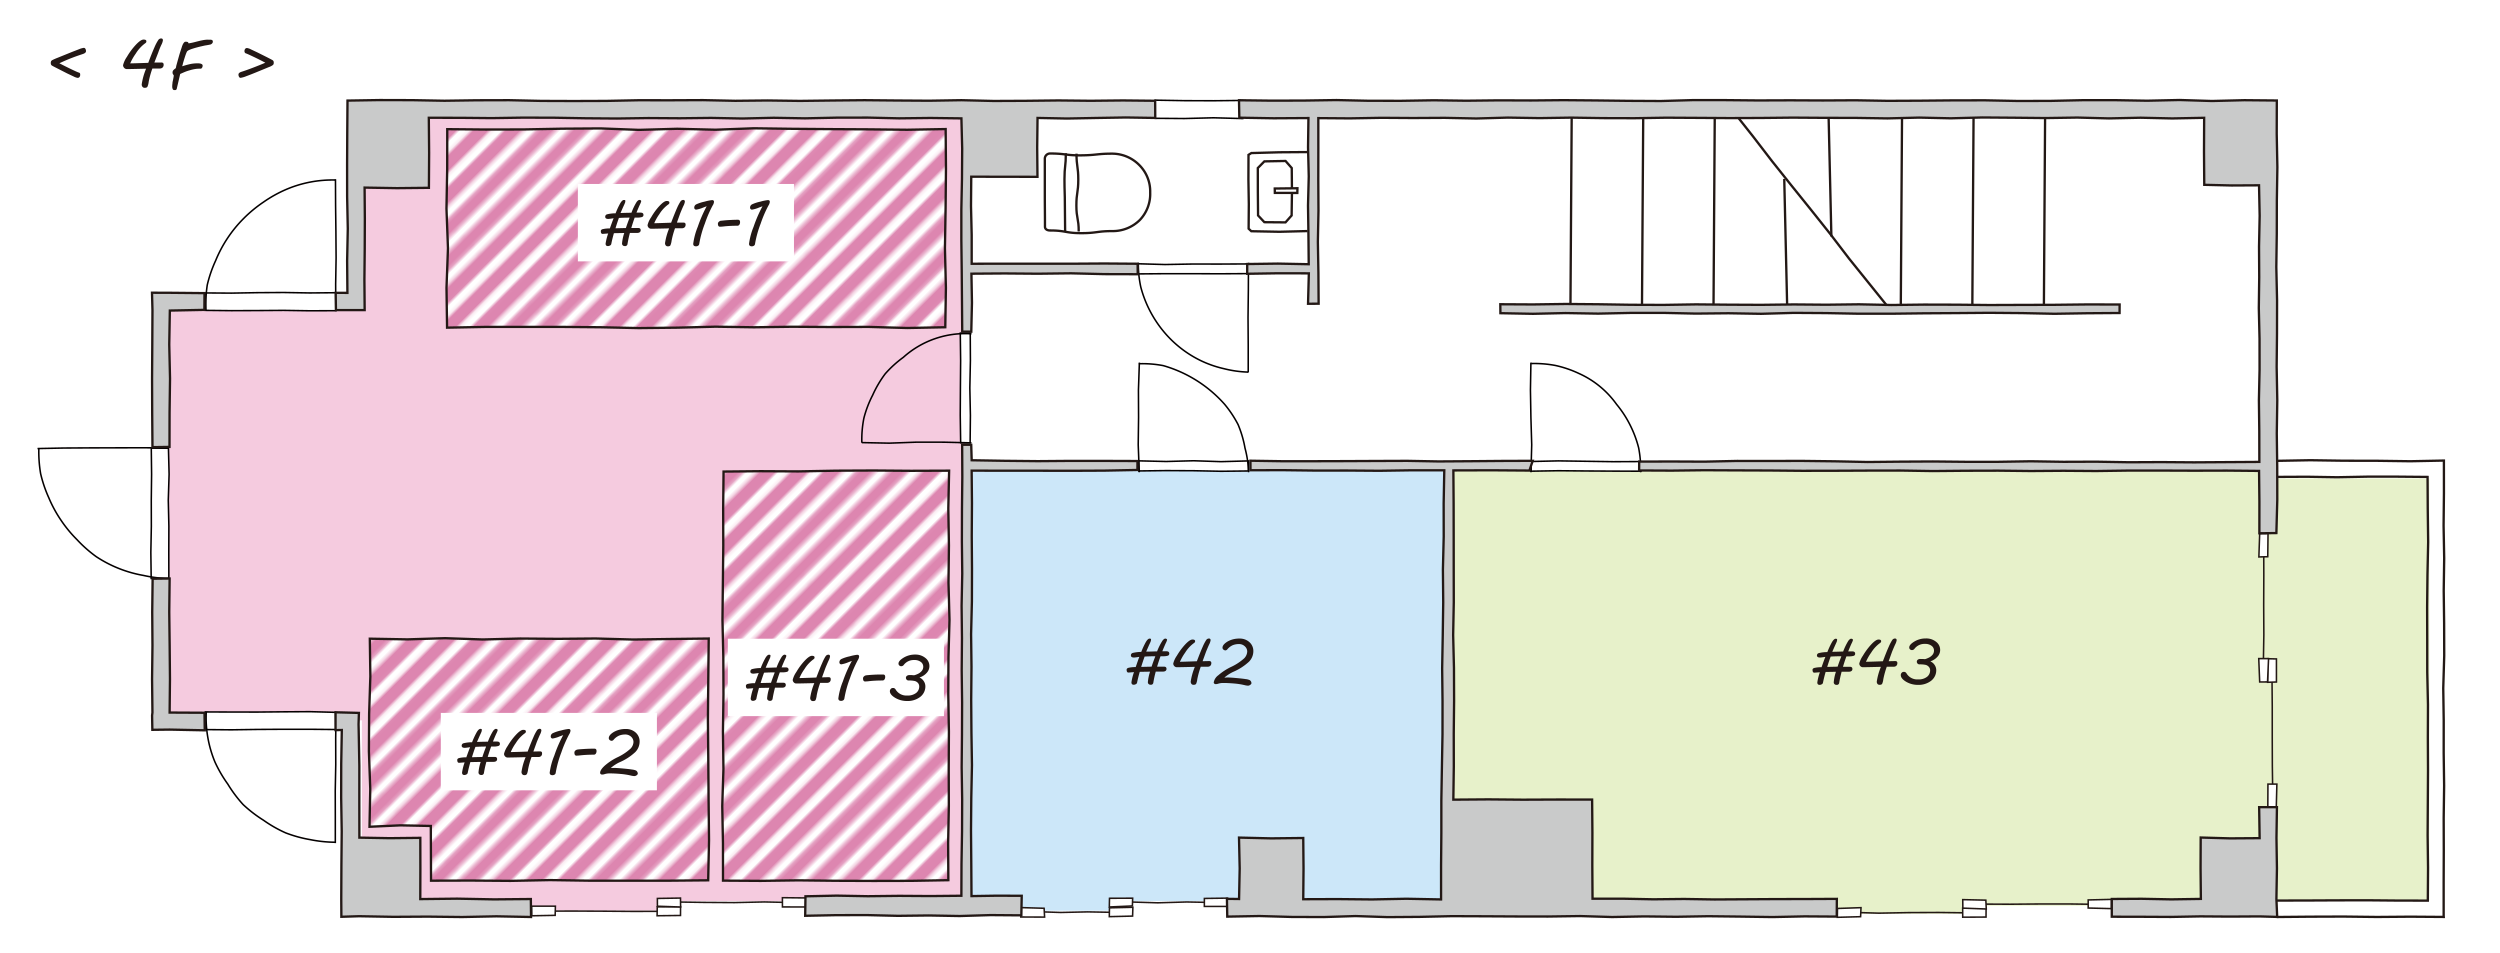 <svg xmlns="http://www.w3.org/2000/svg" xmlns:xlink="http://www.w3.org/1999/xlink" viewBox="0 0 800 305"><defs><title>京都駅に近いシェアハウス</title><style>.cls-1,.cls-10,.cls-11,.cls-2,.cls-5,.cls-9{fill:none;}.cls-2{stroke:#dd86b0;stroke-width:4.32px;}.cls-3{fill:#fff;}.cls-4{fill:#231815;}.cls-10,.cls-11,.cls-5{stroke:#231815;}.cls-11,.cls-5{stroke-width:0.75px;}.cls-6{fill:#e7f1ca;}.cls-7{fill:#cce7f9;}.cls-8{fill:#f5cbdf;}.cls-9{stroke:#040000;}.cls-11,.cls-9{stroke-miterlimit:10;}.cls-10,.cls-9{stroke-width:0.5px;}.cls-12{fill:#c9caca;}.cls-13{fill:url(#_10_lpi_60_3);}.cls-14{fill:url(#_10_lpi_60_3-3);}.cls-15{fill:url(#_10_lpi_60_3-5);}</style><pattern id="_10_lpi_60_3" data-name="10 lpi 60% 3" width="72" height="72" patternTransform="translate(15.88 -161.12) rotate(-45) scale(1.03)" patternUnits="userSpaceOnUse" viewBox="0 0 72 72"><rect class="cls-1" width="72" height="72"/><line class="cls-2" x1="71.75" y1="68.4" x2="144.25" y2="68.4"/><line class="cls-2" x1="71.75" y1="54" x2="144.25" y2="54"/><line class="cls-2" x1="71.75" y1="39.6" x2="144.25" y2="39.6"/><line class="cls-2" x1="71.75" y1="25.2" x2="144.25" y2="25.2"/><line class="cls-2" x1="71.75" y1="10.8" x2="144.25" y2="10.8"/><line class="cls-2" x1="71.75" y1="61.2" x2="144.25" y2="61.2"/><line class="cls-2" x1="71.75" y1="46.8" x2="144.25" y2="46.8"/><line class="cls-2" x1="71.75" y1="32.4" x2="144.25" y2="32.4"/><line class="cls-2" x1="71.75" y1="18" x2="144.25" y2="18"/><line class="cls-2" x1="71.75" y1="3.6" x2="144.25" y2="3.6"/><line class="cls-2" x1="-0.25" y1="68.4" x2="72.25" y2="68.4"/><line class="cls-2" x1="-0.25" y1="54" x2="72.25" y2="54"/><line class="cls-2" x1="-0.25" y1="39.6" x2="72.25" y2="39.6"/><line class="cls-2" x1="-0.25" y1="25.2" x2="72.25" y2="25.2"/><line class="cls-2" x1="-0.25" y1="10.8" x2="72.25" y2="10.8"/><line class="cls-2" x1="-0.25" y1="61.2" x2="72.25" y2="61.2"/><line class="cls-2" x1="-0.25" y1="46.8" x2="72.25" y2="46.8"/><line class="cls-2" x1="-0.25" y1="32.4" x2="72.25" y2="32.4"/><line class="cls-2" x1="-0.25" y1="18" x2="72.25" y2="18"/><line class="cls-2" x1="-0.25" y1="3.6" x2="72.25" y2="3.6"/><line class="cls-2" x1="-72.25" y1="68.4" x2="0.25" y2="68.4"/><line class="cls-2" x1="-72.25" y1="54" x2="0.25" y2="54"/><line class="cls-2" x1="-72.25" y1="39.6" x2="0.25" y2="39.6"/><line class="cls-2" x1="-72.25" y1="25.2" x2="0.25" y2="25.2"/><line class="cls-2" x1="-72.25" y1="10.8" x2="0.25" y2="10.8"/><line class="cls-2" x1="-72.25" y1="61.2" x2="0.25" y2="61.2"/><line class="cls-2" x1="-72.25" y1="46.8" x2="0.25" y2="46.8"/><line class="cls-2" x1="-72.25" y1="32.4" x2="0.25" y2="32.4"/><line class="cls-2" x1="-72.25" y1="18" x2="0.25" y2="18"/><line class="cls-2" x1="-72.25" y1="3.6" x2="0.25" y2="3.6"/></pattern><pattern id="_10_lpi_60_3-3" data-name="10 lpi 60% 3" width="72" height="72" patternTransform="translate(16.91 -160.6) rotate(-45) scale(1.03)" patternUnits="userSpaceOnUse" viewBox="0 0 72 72"><rect class="cls-1" width="72" height="72"/><line class="cls-2" x1="71.75" y1="68.4" x2="144.25" y2="68.4"/><line class="cls-2" x1="71.75" y1="54" x2="144.25" y2="54"/><line class="cls-2" x1="71.75" y1="39.6" x2="144.25" y2="39.6"/><line class="cls-2" x1="71.75" y1="25.2" x2="144.25" y2="25.2"/><line class="cls-2" x1="71.75" y1="10.8" x2="144.25" y2="10.8"/><line class="cls-2" x1="71.75" y1="61.2" x2="144.25" y2="61.2"/><line class="cls-2" x1="71.75" y1="46.8" x2="144.25" y2="46.8"/><line class="cls-2" x1="71.75" y1="32.4" x2="144.25" y2="32.4"/><line class="cls-2" x1="71.75" y1="18" x2="144.25" y2="18"/><line class="cls-2" x1="71.75" y1="3.6" x2="144.25" y2="3.6"/><line class="cls-2" x1="-0.25" y1="68.4" x2="72.25" y2="68.4"/><line class="cls-2" x1="-0.25" y1="54" x2="72.25" y2="54"/><line class="cls-2" x1="-0.25" y1="39.6" x2="72.25" y2="39.6"/><line class="cls-2" x1="-0.25" y1="25.2" x2="72.25" y2="25.2"/><line class="cls-2" x1="-0.25" y1="10.8" x2="72.25" y2="10.8"/><line class="cls-2" x1="-0.25" y1="61.2" x2="72.25" y2="61.2"/><line class="cls-2" x1="-0.25" y1="46.8" x2="72.25" y2="46.8"/><line class="cls-2" x1="-0.25" y1="32.4" x2="72.25" y2="32.4"/><line class="cls-2" x1="-0.25" y1="18" x2="72.25" y2="18"/><line class="cls-2" x1="-0.25" y1="3.6" x2="72.25" y2="3.6"/><line class="cls-2" x1="-72.25" y1="68.4" x2="0.25" y2="68.4"/><line class="cls-2" x1="-72.25" y1="54" x2="0.25" y2="54"/><line class="cls-2" x1="-72.25" y1="39.6" x2="0.25" y2="39.6"/><line class="cls-2" x1="-72.25" y1="25.2" x2="0.25" y2="25.2"/><line class="cls-2" x1="-72.25" y1="10.8" x2="0.25" y2="10.8"/><line class="cls-2" x1="-72.25" y1="61.2" x2="0.25" y2="61.2"/><line class="cls-2" x1="-72.25" y1="46.8" x2="0.25" y2="46.8"/><line class="cls-2" x1="-72.25" y1="32.4" x2="0.25" y2="32.4"/><line class="cls-2" x1="-72.25" y1="18" x2="0.25" y2="18"/><line class="cls-2" x1="-72.25" y1="3.6" x2="0.25" y2="3.6"/></pattern><pattern id="_10_lpi_60_3-5" data-name="10 lpi 60% 3" width="72" height="72" patternTransform="translate(15.88 -166.28) rotate(-45) scale(1.03)" patternUnits="userSpaceOnUse" viewBox="0 0 72 72"><rect class="cls-1" width="72" height="72"/><line class="cls-2" x1="71.75" y1="68.4" x2="144.25" y2="68.4"/><line class="cls-2" x1="71.75" y1="54" x2="144.25" y2="54"/><line class="cls-2" x1="71.75" y1="39.6" x2="144.25" y2="39.6"/><line class="cls-2" x1="71.75" y1="25.2" x2="144.25" y2="25.2"/><line class="cls-2" x1="71.75" y1="10.8" x2="144.25" y2="10.8"/><line class="cls-2" x1="71.75" y1="61.2" x2="144.25" y2="61.2"/><line class="cls-2" x1="71.75" y1="46.8" x2="144.25" y2="46.8"/><line class="cls-2" x1="71.75" y1="32.4" x2="144.25" y2="32.4"/><line class="cls-2" x1="71.75" y1="18" x2="144.25" y2="18"/><line class="cls-2" x1="71.75" y1="3.6" x2="144.25" y2="3.6"/><line class="cls-2" x1="-0.25" y1="68.4" x2="72.25" y2="68.4"/><line class="cls-2" x1="-0.25" y1="54" x2="72.25" y2="54"/><line class="cls-2" x1="-0.25" y1="39.6" x2="72.25" y2="39.6"/><line class="cls-2" x1="-0.25" y1="25.2" x2="72.25" y2="25.2"/><line class="cls-2" x1="-0.25" y1="10.8" x2="72.25" y2="10.8"/><line class="cls-2" x1="-0.25" y1="61.2" x2="72.25" y2="61.2"/><line class="cls-2" x1="-0.25" y1="46.8" x2="72.25" y2="46.8"/><line class="cls-2" x1="-0.25" y1="32.4" x2="72.25" y2="32.4"/><line class="cls-2" x1="-0.25" y1="18" x2="72.25" y2="18"/><line class="cls-2" x1="-0.25" y1="3.6" x2="72.25" y2="3.6"/><line class="cls-2" x1="-72.25" y1="68.4" x2="0.25" y2="68.4"/><line class="cls-2" x1="-72.25" y1="54" x2="0.25" y2="54"/><line class="cls-2" x1="-72.25" y1="39.6" x2="0.25" y2="39.6"/><line class="cls-2" x1="-72.25" y1="25.2" x2="0.25" y2="25.2"/><line class="cls-2" x1="-72.25" y1="10.8" x2="0.25" y2="10.8"/><line class="cls-2" x1="-72.25" y1="61.2" x2="0.25" y2="61.2"/><line class="cls-2" x1="-72.25" y1="46.8" x2="0.25" y2="46.8"/><line class="cls-2" x1="-72.25" y1="32.4" x2="0.25" y2="32.4"/><line class="cls-2" x1="-72.25" y1="18" x2="0.25" y2="18"/><line class="cls-2" x1="-72.25" y1="3.6" x2="0.25" y2="3.6"/></pattern></defs><g id="レイヤー_2" data-name="レイヤー 2"><g id="レイヤー_4" data-name="レイヤー 4"><rect class="cls-3" width="800" height="305"/><path class="cls-4" d="M19,20.24c1.2.64,2.45,1.26,3.76,1.89s2.13,1,2.48,1.1.42.3.42.68a1.17,1.17,0,0,1-.21.73.73.73,0,0,1-.61.28,4,4,0,0,1-1.27-.44l-2.11-1L18.56,22c-1.13-.57-1.77-.91-1.91-1a.87.87,0,0,1-.31-.33,1.51,1.51,0,0,1,0-1.05.94.94,0,0,1,.37-.37,17.86,17.86,0,0,1,1.67-.74l3.65-1.48c1.46-.6,2.57-1,3.33-1.31a6.2,6.2,0,0,1,1.47-.41.57.57,0,0,1,.5.32,1.48,1.48,0,0,1,.19.74c0,.38-.32.68-1,.91s-1.81.59-3.46,1.22S20.09,19.74,19,20.24Z"/><path class="cls-4" d="M49.4,20,51.6,20a1,1,0,0,1,.57.14.72.72,0,0,1,.19.59,1.15,1.15,0,0,1-.33.87,1.24,1.24,0,0,1-.92.32l-2.35,0a28.35,28.35,0,0,0-1.18,4.27,5.54,5.54,0,0,1-.39,1.54c-.13.25-.43.37-.88.37a.85.85,0,0,1-.71-.31,1.21,1.21,0,0,1-.25-.81,20.92,20.92,0,0,1,1.4-5c-3.44.08-5.49.13-6.13.13a1.15,1.15,0,0,1-.88-.39,1.25,1.25,0,0,1-.36-.87,8.08,8.08,0,0,1,1.23-2.66,21.8,21.8,0,0,1,2.81-3.81c1.06-1.14,1.9-1.72,2.52-1.72s.9.19.9.56-.18.5-.53.74a11.76,11.76,0,0,0-2.89,3.23,16.3,16.3,0,0,0-1.75,3.09c.62,0,2.54-.06,5.77-.17.8-2.16,1.47-3.81,2-5a14.63,14.63,0,0,1,1.19-2.27,1.14,1.14,0,0,1,.93-.54c.38,0,.57.21.57.61a4.46,4.46,0,0,1-.48,1.41c-.33.69-.68,1.52-1,2.47Z"/><path class="cls-4" d="M59.88,16.42a3.15,3.15,0,0,0-.22.45c-.09.21-.18.45-.28.73s-.19.57-.29.88-.19.59-.27.86l-.21.71c-.06.2-.09.34-.11.4s0,.2-.08.36-.07.29-.1.4c.8-.27,1.6-.49,2.38-.67a10.55,10.55,0,0,1,2.36-.27h.48a2.89,2.89,0,0,1,.59.08,1.43,1.43,0,0,1,.5.22.49.49,0,0,1,.21.43,1,1,0,0,1,0,.13,1.88,1.88,0,0,1-.06.29,1.24,1.24,0,0,1-.17.32.67.67,0,0,1-.31.24h-.46a8.78,8.78,0,0,0-1.53.13,12.3,12.3,0,0,0-1.54.37A13.83,13.83,0,0,0,59.2,23c-.51.21-1,.43-1.54.67l-1.09,4.69a.5.5,0,0,1-.18.33.46.46,0,0,1-.3.14h-.26a.56.56,0,0,1-.56-.33,1.94,1.94,0,0,1-.16-.86,6.89,6.89,0,0,1,.08-1c0-.35.1-.69.17-1l.17-.9a3.61,3.61,0,0,0,.07-.62c-.08-.12-.17-.25-.25-.39a.87.87,0,0,1-.13-.5,1.09,1.09,0,0,1,.24-.75,3.43,3.43,0,0,1,.66-.55.31.31,0,0,0,.09-.12l.09-.19.06-.22c0-.07,0-.13,0-.18l.44-1.59c.17-.62.33-1.17.46-1.64s.26-.89.38-1.26.22-.71.32-1,.19-.58.28-.86c0-.09.08-.23.15-.4a3.27,3.27,0,0,1,.24-.5,2.12,2.12,0,0,1,.33-.43.56.56,0,0,1,.4-.19,1.92,1.92,0,0,1,.66.08.48.48,0,0,1,.23.21l.1.24.48-.08.66-.13.63-.15.42-.11,1.32-.33c.4-.1.78-.17,1.14-.24s.7-.1,1-.13.66,0,1,0a3.17,3.17,0,0,1,.44,0,1.2,1.2,0,0,1,.35.08.66.66,0,0,1,.23.17.53.53,0,0,1,.08.3.85.85,0,0,1,0,.24,1.28,1.28,0,0,1-.14.29,1.1,1.1,0,0,1-.26.27,1.17,1.17,0,0,1-.42.2l-.26.05-.45.09-.54.09-.54.09-.92.21c-.34.07-.69.16-1.06.25l-1.11.3-1.06.33c-.33.12-.62.24-.88.36A2.66,2.66,0,0,0,59.88,16.42Z"/><path class="cls-4" d="M84.9,20.07c-1.21-.65-2.46-1.28-3.77-1.9s-2.13-1-2.48-1.1a.55.55,0,0,1-.3-.25.8.8,0,0,1-.12-.43,1.19,1.19,0,0,1,.21-.73.74.74,0,0,1,.62-.29,3.92,3.92,0,0,1,1.26.44l2.12,1,2.86,1.43c1.12.57,1.76.91,1.9,1a.79.79,0,0,1,.31.32,1.15,1.15,0,0,1,.09.5,1,1,0,0,1-.22.71,4.71,4.71,0,0,1-1.34.7l-3.45,1.42c-1.55.64-2.81,1.14-3.78,1.49a7.78,7.78,0,0,1-1.82.53.56.56,0,0,1-.49-.31,1.45,1.45,0,0,1-.19-.74c0-.39.32-.69,1-.9s1.82-.6,3.47-1.23S83.77,20.56,84.9,20.07Z"/></g><g id="_4F" data-name="4F"><g id="階段"><polyline class="cls-5" points="554.8 35.86 560.98 43.67 567.04 51.56 573.25 59.35 579.5 67.11 585.7 74.9 591.75 82.81 598 90.57 604.25 98.34"/><line class="cls-5" x1="585.1" y1="34.96" x2="586.04" y2="75.66"/><line class="cls-5" x1="654.45" y1="34.04" x2="654.04" y2="98.87"/><line class="cls-5" x1="631.56" y1="34.04" x2="631.14" y2="98.87"/><line class="cls-5" x1="608.67" y1="34.04" x2="608.25" y2="98.87"/><line class="cls-5" x1="571.89" y1="97.95" x2="570.96" y2="57.25"/><line class="cls-5" x1="502.54" y1="98.87" x2="502.96" y2="34.04"/><line class="cls-5" x1="525.43" y1="98.87" x2="525.85" y2="34.04"/><line class="cls-5" x1="548.32" y1="98.87" x2="548.74" y2="34.04"/></g><polygon class="cls-6" points="777.36 153.11 728.85 153.11 728.85 149.5 463.1 149.5 463.1 289.86 584.36 289.86 584.36 292.44 631.84 292.44 631.84 289.86 728.85 289.86 728.85 288.31 777.36 288.31 777.36 153.11"/><polygon class="cls-7" points="462.58 147.95 310.87 147.95 310.87 288.31 317.06 288.31 317.06 291.41 358.34 291.41 358.34 288.31 462.58 288.31 462.58 147.95"/><polygon class="cls-8" points="308.8 35.46 115.81 35.46 115.81 96.35 50.79 96.35 50.79 230.52 115.81 230.52 115.81 288.31 162.25 288.31 162.25 291.41 213.85 291.41 213.85 288.31 308.8 288.31 308.8 35.46"/><g id="ドア"><polygon class="cls-3" points="107.46 233.45 107.37 227.95 99.11 227.73 90.76 227.78 82.42 227.86 74.07 227.85 65.72 227.82 65.7 233.47 74.07 233.54 82.41 233.42 90.75 233.37 99.1 233.37 107.46 233.45"/><polygon class="cls-9" points="107.46 233.45 107.37 227.95 99.11 227.73 90.76 227.78 82.42 227.86 74.07 227.85 65.72 227.82 65.7 233.47 74.07 233.54 82.41 233.42 90.75 233.37 99.1 233.37 107.46 233.45"/><polyline class="cls-9" points="107.3 269.81 107.3 261.41 107.28 253.02 107.44 244.63 107.42 236.23 107.55 227.84"/><path class="cls-9" d="M66,227.83a37.13,37.13,0,0,0,2.78,16,42.18,42.18,0,0,0,4.11,7.07,42.17,42.17,0,0,0,4.91,6.56,42.3,42.3,0,0,0,6.5,5,41.23,41.23,0,0,0,7.11,4.06,41.7,41.7,0,0,0,7.9,2.17,41.9,41.9,0,0,0,8.13.83"/><polygon class="cls-3" points="307.41 141.68 310.44 141.71 310.53 132.93 310.35 124.16 310.53 115.39 310.48 106.6 307.29 106.6 307.4 115.39 307.33 124.16 307.28 132.93 307.41 141.68"/><polygon class="cls-9" points="307.41 141.68 310.44 141.71 310.53 132.93 310.35 124.16 310.53 115.39 310.48 106.6 307.29 106.6 307.4 115.39 307.33 124.16 307.28 132.93 307.41 141.68"/><polyline class="cls-9" points="275.78 141.63 284.55 141.81 293.32 141.49 302.09 141.5 310.87 141.71"/><path class="cls-9" d="M310.87,106.82a29.68,29.68,0,0,0-21.8,7.52,35.77,35.77,0,0,0-5.82,5.3,35.81,35.81,0,0,0-4,6.81,34.84,34.84,0,0,0-2.81,7.37,35.58,35.58,0,0,0-.65,7.85"/><polygon class="cls-3" points="364.37 147.47 364.4 150.7 373.18 150.59 381.95 150.63 390.73 150.81 399.51 150.71 399.53 147.49 390.73 147.73 381.96 147.44 373.18 147.68 364.37 147.47"/><polygon class="cls-9" points="364.37 147.47 364.4 150.7 373.18 150.59 381.95 150.63 390.73 150.81 399.51 150.71 399.53 147.49 390.73 147.73 381.96 147.44 373.18 147.68 364.37 147.47"/><polyline class="cls-9" points="364.6 116.03 364.3 124.8 364.34 133.57 364.23 142.34 364.56 151.12"/><path class="cls-9" d="M399.55,151.12a34,34,0,0,0-1.15-7.73,34.9,34.9,0,0,0-2.21-7.52,35.93,35.93,0,0,0-4.35-6.54A41.44,41.44,0,0,0,372.24,117a35.33,35.33,0,0,0-7.81-.6"/><polygon class="cls-3" points="399.09 87.56 399.13 84.46 390.34 84.5 381.57 84.49 372.79 84.65 363.98 84.4 364 87.65 372.79 87.58 381.56 87.58 390.33 87.61 399.09 87.56"/><polygon class="cls-9" points="399.09 87.56 399.13 84.46 390.34 84.5 381.57 84.49 372.79 84.65 363.98 84.4 364 87.65 372.79 87.58 381.56 87.58 390.33 87.61 399.09 87.56"/><polygon class="cls-3" points="397.67 37.94 397.62 32.14 388.31 32.24 379 32.21 369.63 32.05 369.68 37.86 378.99 37.93 388.3 37.69 397.67 37.94"/><polygon class="cls-9" points="397.67 37.94 397.62 32.14 388.31 32.24 379 32.21 369.63 32.05 369.68 37.86 378.99 37.93 388.3 37.69 397.67 37.94"/><polyline class="cls-9" points="399.43 119.16 399.43 110.39 399.37 101.62 399.47 92.84 399.51 84.07"/><path class="cls-9" d="M364.27,84.07a34.77,34.77,0,0,0,.79,7.82,37,37,0,0,0,7.06,13.89,35.57,35.57,0,0,0,12.17,9.64,34.82,34.82,0,0,0,7.38,2.56,35.51,35.51,0,0,0,7.76,1.09"/><polygon class="cls-3" points="107.49 93.67 107.51 99.42 99.11 99.45 90.76 99.32 82.42 99.38 74.07 99.41 65.73 99.32 65.73 93.74 74.07 93.8 82.41 93.65 90.75 93.6 99.1 93.74 107.49 93.67"/><polygon class="cls-9" points="107.49 93.67 107.51 99.42 99.11 99.45 90.76 99.32 82.42 99.38 74.07 99.41 65.73 99.32 65.73 93.74 74.07 93.8 82.41 93.65 90.75 93.6 99.1 93.74 107.49 93.67"/><polyline class="cls-9" points="107.35 57.36 107.39 65.75 107.49 74.15 107.55 82.54 107.41 90.93 107.45 99.33"/><path class="cls-9" d="M65.9,99.33a41.63,41.63,0,0,1,.43-8.17A41.16,41.16,0,0,1,69,83.41a41.2,41.2,0,0,1,9-13.53,42.47,42.47,0,0,1,6.3-5.2,41.21,41.21,0,0,1,7.14-4,37.75,37.75,0,0,1,16-3.07"/><polygon class="cls-3" points="48.41 143.41 53.9 143.43 54.11 151.73 53.85 160.07 54.04 168.41 54.01 176.76 54.03 185.15 48.38 185.11 48.27 176.77 48.43 168.42 48.41 160.08 48.51 151.73 48.41 143.41"/><polygon class="cls-9" points="48.41 143.41 53.9 143.43 54.11 151.73 53.85 160.07 54.04 168.41 54.01 176.76 54.03 185.15 48.38 185.11 48.27 176.77 48.43 168.42 48.41 160.08 48.51 151.73 48.41 143.41"/><polyline class="cls-9" points="12 143.54 20.39 143.37 28.78 143.32 37.17 143.3 45.57 143.28 53.97 143.34"/><path class="cls-9" d="M54,185.14a41.55,41.55,0,0,1-8.09-1,39.87,39.87,0,0,1-15.1-6,41.88,41.88,0,0,1-6.12-5.4,41.54,41.54,0,0,1-5.17-6.27,40.8,40.8,0,0,1-3.89-7.15A41.64,41.64,0,0,1,13,151.57a42.08,42.08,0,0,1-.57-8.15"/><polygon class="cls-3" points="489.96 147.68 489.89 150.78 498.7 150.63 507.47 150.71 516.24 150.76 525.06 150.79 524.98 147.7 516.25 147.74 507.48 147.61 498.7 147.48 489.96 147.68"/><polygon class="cls-9" points="489.96 147.68 489.89 150.78 498.7 150.63 507.47 150.71 516.24 150.76 525.06 150.79 524.98 147.7 516.25 147.74 507.48 147.61 498.7 147.48 489.96 147.68"/><polyline class="cls-9" points="489.89 116.03 489.74 124.8 489.89 133.57 490.15 142.34 489.91 151.12"/><path class="cls-9" d="M525,151.12a35.41,35.41,0,0,0-.64-7.83,35.4,35.4,0,0,0-2.77-7.36,34.71,34.71,0,0,0-4.29-6.55,29.76,29.76,0,0,0-12.07-9.88,35.57,35.57,0,0,0-7.45-2.54,36.07,36.07,0,0,0-7.83-.62"/></g><g id="窓"><polyline class="cls-10" points="173.93 291.56 183.49 291.54 193.04 291.58 202.61 291.65 212.17 291.63"/><polygon class="cls-3" points="177.65 292.91 170.16 293.05 170.13 289.97 177.73 289.98 177.65 292.91"/><polygon class="cls-10" points="177.65 292.91 170.16 293.05 170.13 289.97 177.73 289.98 177.65 292.91"/><polygon class="cls-3" points="217.76 292.95 210.27 293.04 210.32 290.2 217.78 290.11 217.76 292.95"/><polygon class="cls-10" points="217.76 292.95 210.27 293.04 210.32 290.2 217.78 290.11 217.76 292.95"/><polyline class="cls-10" points="215.9 288.63 225.46 288.77 235.01 288.83 244.57 288.62 254.14 288.82"/><polygon class="cls-3" points="217.79 290.24 210.37 289.99 210.36 287.5 217.76 287.38 217.79 290.24"/><polygon class="cls-10" points="217.79 290.24 210.37 289.99 210.36 287.5 217.76 287.38 217.79 290.24"/><polygon class="cls-3" points="257.89 290.23 250.38 290.22 250.37 287.26 257.88 287.34 257.89 290.23"/><polygon class="cls-10" points="257.89 290.23 250.38 290.22 250.37 287.26 257.88 287.34 257.89 290.23"/><polyline class="cls-10" points="591.7 291.93 601.26 292.21 610.82 292.03 620.38 291.99 629.94 292.11"/><polygon class="cls-3" points="595.39 293.34 587.95 293.54 587.99 290.71 595.52 290.45 595.39 293.34"/><polygon class="cls-10" points="595.39 293.34 587.95 293.54 587.99 290.71 595.52 290.45 595.39 293.34"/><polygon class="cls-3" points="635.53 293.46 628.07 293.5 628.05 290.6 635.55 290.64 635.53 293.46"/><polygon class="cls-10" points="635.53 293.46 628.07 293.5 628.05 290.6 635.55 290.64 635.53 293.46"/><polyline class="cls-10" points="633.67 289.31 643.23 289.35 652.79 289.27 662.35 289.27 671.91 289.4"/><polygon class="cls-3" points="635.61 290.88 628.11 290.6 628.08 287.88 635.47 288.05 635.61 290.88"/><polygon class="cls-10" points="635.61 290.88 628.11 290.6 628.08 287.88 635.47 288.05 635.61 290.88"/><polygon class="cls-3" points="675.67 290.76 668.22 290.57 668.22 287.98 675.67 287.8 675.67 290.76"/><polygon class="cls-10" points="675.67 290.76 668.22 290.57 668.22 287.98 675.67 287.8 675.67 290.76"/><polyline class="cls-10" points="361.16 288.62 370.47 288.9 379.77 288.63 389.08 288.81"/><polygon class="cls-3" points="362.37 289.9 354.98 290.23 355.04 287.45 362.45 287.42 362.37 289.9"/><polygon class="cls-10" points="362.37 289.9 354.98 290.23 355.04 287.45 362.45 287.42 362.37 289.9"/><polygon class="cls-3" points="392.78 290.06 385.39 290.06 385.4 287.5 392.8 287.4 392.78 290.06"/><polygon class="cls-10" points="392.78 290.06 385.39 290.06 385.4 287.5 392.8 287.4 392.78 290.06"/><polyline class="cls-10" points="330.82 291.71 339.44 291.99 348.06 291.8 356.68 291.96"/><polygon class="cls-3" points="334.27 293.47 326.66 293.44 326.72 290.43 334.12 290.65 334.27 293.47"/><polygon class="cls-10" points="334.27 293.47 326.66 293.44 326.72 290.43 334.12 290.65 334.27 293.47"/><polygon class="cls-3" points="362.43 293.15 354.98 293.33 355.03 290.51 362.52 290.33 362.43 293.15"/><polygon class="cls-10" points="362.43 293.15 354.98 293.33 355.03 290.51 362.52 290.33 362.43 293.15"/><polyline class="cls-10" points="727.28 254.65 727.15 245.09 727.12 235.54 727.12 225.98 727.04 216.41"/><polygon class="cls-3" points="728.6 250.91 728.41 258.33 725.7 258.41 725.74 250.91 728.6 250.91"/><polygon class="cls-10" points="728.6 250.91 728.41 258.33 725.7 258.41 725.74 250.91 728.6 250.91"/><polygon class="cls-3" points="728.46 210.86 728.46 218.24 725.63 218.33 725.68 210.79 728.46 210.86"/><polygon class="cls-10" points="728.46 210.86 728.46 218.24 725.63 218.33 725.68 210.79 728.46 210.86"/><polyline class="cls-10" points="724.27 212.69 724.43 203.13 724.38 193.57 724.42 184.01 724.39 174.45"/><polygon class="cls-3" points="725.94 210.75 725.61 218.22 723.1 218.23 722.8 210.75 725.94 210.75"/><polygon class="cls-10" points="725.94 210.75 725.61 218.22 723.1 218.23 722.8 210.75 725.94 210.75"/><polygon class="cls-3" points="725.77 170.72 725.68 178.15 722.84 178.22 723.1 170.76 725.77 170.72"/><polygon class="cls-10" points="725.77 170.72 725.68 178.15 722.84 178.22 723.1 170.76 725.77 170.72"/></g><polyline class="cls-11" points="728.58 293.44 739.26 293.34 749.95 293.3 760.63 293.43 771.31 293.34 782 293.42 781.97 292.96 781.97 282.56 782.01 272.17 781.98 261.78 782.12 251.39 781.98 240.99 781.99 230.6 781.84 220.21 782.15 209.82 782.12 199.43 781.99 189.03 782.14 178.63 781.95 168.24 782.06 157.84 782.05 147.38 771.32 147.6 760.64 147.45 749.96 147.43 739.27 147.27 728.58 147.47"/><polyline class="cls-11" points="728.58 152.61 738.23 152.56 747.88 152.72 757.53 152.53 767.18 152.53 776.82 152.62 776.88 163.02 777.01 173.44 776.79 183.87 776.68 194.3 776.71 204.72 776.72 215.15 776.95 225.57 776.91 235.99 776.96 246.42 776.9 256.85 776.84 267.27 776.97 277.71 776.9 288.2 767.19 288.18 757.54 288.09 747.89 288.11 738.24 288.16 728.58 288.18"/><path class="cls-3" d="M336,49.12a1.7,1.7,0,0,0-1.66,1.58V61.62c0,5.46.05,5.46.05,10.92,0,.84.77,1.21,1.61,1.21,5,0,5,.86,10,.86s5-.66,10-.66a12.3,12.3,0,0,0,8.76-3.57,12.08,12.08,0,0,0,3.3-8.76,11.93,11.93,0,0,0-3.37-8.68,12.27,12.27,0,0,0-8.69-3.77c-5,0-5,.49-10,.54S341,49.12,336,49.12Z"/><path class="cls-11" d="M336,49.12a1.7,1.7,0,0,0-1.66,1.58V61.62c0,5.46.05,5.46.05,10.92,0,.84.77,1.21,1.61,1.21,5,0,5,.86,10,.86s5-.66,10-.66a12.3,12.3,0,0,0,8.76-3.57,12.08,12.08,0,0,0,3.3-8.76,11.93,11.93,0,0,0-3.37-8.68,12.27,12.27,0,0,0-8.69-3.77c-5,0-5,.49-10,.54S341,49.12,336,49.12Z"/><path class="cls-11" d="M345.19,74.06c0-4.14-.75-4.14-.75-8.29s.61-4.15.61-8.29-.57-4.15-.57-8.3"/><path class="cls-11" d="M340.84,73.93c0-4.14-.08-4.14-.08-8.29s-.13-4.14-.13-8.29.44-4.15.44-8.3"/><polygon class="cls-11" points="411.36 71.16 404.6 71.1 402.58 68.95 402.51 61.37 402.5 53.77 404.6 51.64 411.37 51.51 413.36 53.78 413.43 61.37 413.32 68.95 411.36 71.16"/><polygon class="cls-3" points="407.95 61.73 407.92 60.33 415.18 60.24 415.14 61.74 407.95 61.73"/><polygon class="cls-11" points="407.95 61.73 407.92 60.33 415.18 60.24 415.14 61.74 407.95 61.73"/><polyline class="cls-11" points="418.42 73.94 409.42 74.17 400.42 73.99 399.56 73.18 399.62 65.31 399.49 57.43 399.52 49.55 400.44 48.98 409.42 48.73 418.42 48.66"/><polygon class="cls-12" points="678.28 97.44 667.85 97.42 657.43 97.54 647 97.57 636.58 97.61 626.15 97.5 615.72 97.47 605.29 97.6 594.87 97.38 584.44 97.51 574.01 97.42 563.58 97.55 553.15 97.5 542.72 97.4 532.29 97.57 521.86 97.53 511.43 97.36 501 97.27 490.56 97.42 480.1 97.36 480.13 100.22 490.55 100.42 500.97 100.18 511.4 100.36 521.83 100.13 532.25 100.12 542.68 100.35 553.11 100.24 563.54 100.42 573.97 100.12 584.4 100.19 594.83 100.39 605.25 100.39 615.68 100.26 626.11 100.19 636.54 100.1 646.97 100.19 657.4 100.41 667.84 100.24 678.26 100.16 678.28 97.44"/><polygon class="cls-11" points="678.28 97.44 667.85 97.42 657.43 97.54 647 97.57 636.58 97.61 626.15 97.5 615.72 97.47 605.29 97.6 594.87 97.38 584.44 97.51 574.01 97.42 563.58 97.55 553.15 97.5 542.72 97.4 532.29 97.57 521.86 97.53 511.43 97.36 501 97.27 490.56 97.42 480.1 97.36 480.13 100.22 490.55 100.42 500.97 100.18 511.4 100.36 521.83 100.13 532.25 100.12 542.68 100.35 553.11 100.24 563.54 100.42 573.97 100.12 584.4 100.19 594.83 100.39 605.25 100.39 615.68 100.26 626.11 100.19 636.54 100.1 646.97 100.19 657.4 100.41 667.84 100.24 678.26 100.16 678.28 97.44"/><polygon class="cls-12" points="509.48 255.86 498.44 255.85 487.35 255.9 476.25 255.8 465.07 255.89 465.22 245.28 465.2 234.77 465.31 224.25 465.27 213.73 465.01 203.22 465.21 192.7 465.19 182.18 465.18 171.66 465.16 161.13 465.08 150.53 477.28 150.49 489.41 150.58 490.47 147.46 480.41 147.5 470.38 147.59 460.35 147.66 450.32 147.47 440.29 147.51 430.25 147.56 420.22 147.59 410.18 147.59 400.14 147.43 400.16 150.48 410.45 150.45 420.77 150.58 431.09 150.57 441.41 150.65 451.73 150.49 462.17 150.5 461.97 161.15 461.99 171.69 461.73 182.24 461.83 192.78 461.68 203.33 461.49 213.87 461.61 224.42 461.6 234.96 461.41 245.5 461.23 256.05 461.23 266.6 461.14 277.15 461.14 287.82 450.05 287.6 439.06 287.82 428.07 287.71 417.04 287.75 417.13 277.91 417.04 268.16 406.82 268.28 396.48 268.03 396.7 277.91 396.5 287.68 392.62 287.63 392.72 293.32 402.99 293.13 413.25 293.42 423.51 293.46 433.77 293.14 444.04 293.48 454.3 293.4 464.56 293.17 474.82 293.21 485.09 293.27 495.36 293.29 505.62 293.14 515.88 293.45 526.15 293.25 536.41 293.37 546.67 293.19 556.94 293.31 567.21 293.46 577.48 293.24 587.76 293.31 587.79 287.64 577.98 287.69 568.21 287.71 558.43 287.77 548.66 287.83 538.88 287.67 529.1 287.78 519.32 287.58 509.61 287.59 509.54 277.04 509.57 266.42 509.48 255.86"/><polygon class="cls-11" points="509.48 255.86 498.44 255.85 487.35 255.9 476.25 255.8 465.07 255.89 465.22 245.28 465.2 234.77 465.31 224.25 465.27 213.73 465.01 203.22 465.21 192.7 465.19 182.18 465.18 171.66 465.16 161.13 465.08 150.53 477.28 150.49 489.41 150.58 490.47 147.46 480.41 147.5 470.38 147.59 460.35 147.66 450.32 147.47 440.29 147.51 430.25 147.56 420.22 147.59 410.18 147.59 400.14 147.43 400.16 150.48 410.45 150.45 420.77 150.58 431.09 150.57 441.41 150.65 451.73 150.49 462.17 150.5 461.97 161.15 461.99 171.69 461.73 182.24 461.83 192.78 461.68 203.33 461.49 213.87 461.61 224.42 461.6 234.96 461.41 245.5 461.23 256.05 461.23 266.6 461.14 277.15 461.14 287.82 450.05 287.6 439.06 287.82 428.07 287.71 417.04 287.75 417.13 277.91 417.04 268.16 406.82 268.28 396.48 268.03 396.7 277.91 396.5 287.68 392.62 287.63 392.72 293.32 402.99 293.13 413.25 293.42 423.51 293.46 433.77 293.14 444.04 293.48 454.3 293.4 464.56 293.17 474.82 293.21 485.09 293.27 495.36 293.29 505.62 293.14 515.88 293.45 526.15 293.25 536.41 293.37 546.67 293.19 556.94 293.31 567.21 293.46 577.48 293.24 587.76 293.31 587.79 287.64 577.98 287.69 568.21 287.71 558.43 287.77 548.66 287.83 538.88 287.67 529.1 287.78 519.32 287.58 509.61 287.59 509.54 277.04 509.57 266.42 509.48 255.86"/><polygon class="cls-12" points="396.48 32.08 396.58 37.66 407.62 37.85 418.7 37.78 418.57 47.1 418.8 56.44 418.56 65.79 418.7 75.13 418.79 84.55 408.91 84.35 399.11 84.49 399.1 87.61 408.91 87.45 418.83 87.47 418.57 97.2 421.96 97.19 421.89 87.25 421.72 77.36 421.91 67.46 421.85 57.56 421.87 47.66 421.86 37.8 431.94 37.88 442.06 37.7 452.18 37.77 462.3 37.71 472.42 37.92 482.55 37.63 492.67 37.8 502.79 37.64 512.91 37.8 523.03 37.83 533.15 37.66 543.27 37.72 553.39 37.79 563.51 37.75 573.64 37.64 583.76 37.71 593.88 37.73 604 37.89 614.13 37.63 624.25 37.86 634.38 37.59 644.5 37.67 654.62 37.78 664.75 37.62 674.88 37.89 685 37.67 695.13 37.9 705.33 37.7 705.28 48.48 705.36 59.14 714.13 59.35 722.89 59.3 723.09 69.05 722.89 78.89 722.95 88.73 722.82 98.58 723.05 108.42 723.06 118.27 722.85 128.11 722.97 137.96 722.99 147.81 712.54 147.88 702.1 147.95 691.66 147.87 681.22 147.92 670.77 147.74 660.33 147.78 649.88 147.61 639.44 147.78 628.99 147.78 618.54 147.67 608.1 147.73 597.65 147.84 587.2 147.62 576.76 147.49 566.31 147.51 555.86 147.5 545.41 147.73 534.96 147.68 524.54 147.71 524.52 150.55 534.95 150.6 545.39 150.47 555.83 150.52 566.27 150.56 576.72 150.66 587.16 150.64 597.61 150.59 608.05 150.57 618.5 150.74 628.95 150.64 639.39 150.61 649.84 150.73 660.29 150.65 670.73 150.73 681.18 150.58 691.63 150.58 702.08 150.62 712.53 150.59 722.9 150.69 723.01 160.63 723 170.65 728.44 170.58 728.73 160.01 728.71 149.36 728.57 138.71 728.73 128.05 728.53 117.4 728.64 106.75 728.66 96.1 728.42 85.45 728.57 74.79 728.59 64.14 728.76 53.48 728.55 42.82 728.58 32.16 718.21 32.06 707.83 32.32 697.46 32 687.08 32.23 676.71 32.05 666.33 32.06 655.96 32.29 645.58 32.31 635.21 32.1 624.83 32.12 614.45 32.22 604.08 32.27 593.71 32.09 583.33 32.15 572.96 32.1 562.58 32.14 552.21 32.04 541.84 32.03 531.46 32.33 521.08 32.27 510.7 32.14 500.33 32.05 489.95 32.15 479.57 32.11 469.19 32.23 458.82 32.09 448.44 32.26 438.06 32.25 427.68 32.02 417.3 32.18 406.91 32.21 396.48 32.08"/><polygon class="cls-11" points="396.48 32.08 396.58 37.66 407.62 37.85 418.7 37.78 418.57 47.1 418.8 56.44 418.56 65.79 418.7 75.13 418.79 84.55 408.91 84.35 399.11 84.49 399.1 87.61 408.91 87.45 418.83 87.47 418.57 97.2 421.96 97.19 421.89 87.25 421.72 77.36 421.91 67.46 421.85 57.56 421.87 47.66 421.86 37.8 431.94 37.88 442.06 37.7 452.18 37.77 462.3 37.71 472.42 37.92 482.55 37.63 492.67 37.8 502.79 37.64 512.91 37.8 523.03 37.83 533.15 37.66 543.27 37.72 553.39 37.79 563.51 37.75 573.64 37.64 583.76 37.71 593.88 37.73 604 37.89 614.13 37.63 624.25 37.86 634.38 37.59 644.5 37.67 654.62 37.78 664.75 37.62 674.88 37.89 685 37.67 695.13 37.9 705.33 37.7 705.28 48.48 705.36 59.14 714.13 59.35 722.89 59.3 723.09 69.05 722.89 78.89 722.95 88.73 722.82 98.58 723.05 108.42 723.06 118.27 722.85 128.11 722.97 137.96 722.99 147.81 712.54 147.88 702.1 147.95 691.66 147.87 681.22 147.92 670.77 147.74 660.33 147.78 649.88 147.61 639.44 147.78 628.99 147.78 618.54 147.67 608.1 147.73 597.65 147.84 587.2 147.62 576.76 147.49 566.31 147.51 555.86 147.5 545.41 147.73 534.96 147.68 524.54 147.71 524.52 150.55 534.95 150.6 545.39 150.47 555.83 150.52 566.27 150.56 576.72 150.66 587.16 150.64 597.61 150.59 608.05 150.57 618.5 150.74 628.95 150.64 639.39 150.61 649.84 150.73 660.29 150.65 670.73 150.73 681.18 150.58 691.63 150.58 702.08 150.62 712.53 150.59 722.9 150.69 723.01 160.63 723 170.65 728.44 170.58 728.73 160.01 728.71 149.36 728.57 138.71 728.73 128.05 728.53 117.4 728.64 106.75 728.66 96.1 728.42 85.45 728.57 74.79 728.59 64.14 728.76 53.48 728.55 42.82 728.58 32.16 718.21 32.06 707.83 32.32 697.46 32 687.08 32.23 676.71 32.05 666.33 32.06 655.96 32.29 645.58 32.31 635.21 32.1 624.83 32.12 614.45 32.22 604.08 32.27 593.71 32.09 583.33 32.15 572.96 32.1 562.58 32.14 552.21 32.04 541.84 32.03 531.46 32.33 521.08 32.27 510.7 32.14 500.33 32.05 489.95 32.15 479.57 32.11 469.19 32.23 458.82 32.09 448.44 32.26 438.06 32.25 427.68 32.02 417.3 32.18 406.91 32.21 396.48 32.08"/><polygon class="cls-12" points="111.17 93.72 107.42 93.7 107.5 99.23 116.69 99.23 116.61 89.52 116.71 79.73 116.75 69.94 116.67 60.03 127.03 60.21 137.25 60.1 137.32 48.95 137.22 37.69 147.32 37.7 157.34 37.8 167.37 37.64 177.39 37.67 187.42 37.85 197.45 37.93 207.47 37.78 217.5 37.85 227.53 37.73 237.56 37.93 247.58 37.69 257.61 37.87 267.64 37.65 277.67 37.63 287.7 37.87 297.74 37.75 307.65 37.88 307.9 47.52 307.83 57.29 307.63 67.06 307.63 76.83 307.75 86.6 307.83 96.38 307.91 106.11 310.81 106.14 311.03 96.87 310.86 87.58 321.49 87.5 332.12 87.59 342.75 87.46 353.38 87.72 364.07 87.75 364.04 84.4 353.39 84.32 342.76 84.39 332.13 84.39 321.5 84.38 310.94 84.4 310.94 75.2 310.72 65.91 310.8 56.54 321.45 56.57 331.99 56.58 331.9 47.19 332.01 37.74 341.44 37.93 350.85 37.75 360.27 37.59 369.68 37.74 369.65 32.25 359.36 32.14 349.02 32.25 338.68 32.14 328.34 32.26 318 32.31 307.66 32.06 297.33 32.23 286.99 32.16 276.65 32.06 266.31 32.16 255.97 32.29 245.63 32.15 235.29 32.26 224.95 32.04 214.61 32.09 204.27 32.08 193.93 32.29 183.59 32.33 173.25 32.29 162.91 32.06 152.56 32.09 142.22 32.24 131.88 32.05 121.53 32.02 111.2 32.19 111.12 42.42 111.07 52.67 111.08 62.93 111.29 73.19 111.08 83.45 111.17 93.72"/><polygon class="cls-11" points="111.17 93.72 107.42 93.7 107.5 99.23 116.69 99.23 116.61 89.52 116.71 79.73 116.75 69.94 116.67 60.03 127.03 60.21 137.25 60.1 137.32 48.95 137.22 37.69 147.32 37.7 157.34 37.8 167.37 37.64 177.39 37.67 187.42 37.85 197.45 37.93 207.47 37.78 217.5 37.85 227.53 37.73 237.56 37.93 247.58 37.69 257.61 37.87 267.64 37.65 277.67 37.63 287.7 37.87 297.74 37.75 307.65 37.88 307.9 47.52 307.83 57.29 307.63 67.06 307.63 76.83 307.75 86.6 307.83 96.38 307.91 106.11 310.81 106.14 311.03 96.87 310.86 87.58 321.49 87.5 332.12 87.59 342.75 87.46 353.38 87.72 364.07 87.75 364.04 84.4 353.39 84.32 342.76 84.39 332.13 84.39 321.5 84.38 310.94 84.4 310.94 75.2 310.72 65.91 310.8 56.54 321.45 56.57 331.99 56.58 331.9 47.19 332.01 37.74 341.44 37.93 350.85 37.75 360.27 37.59 369.68 37.74 369.65 32.25 359.36 32.14 349.02 32.25 338.68 32.14 328.34 32.26 318 32.31 307.66 32.06 297.33 32.23 286.99 32.16 276.65 32.06 266.31 32.16 255.97 32.29 245.63 32.15 235.29 32.26 224.95 32.04 214.61 32.09 204.27 32.08 193.93 32.29 183.59 32.33 173.25 32.29 162.91 32.06 152.56 32.09 142.22 32.24 131.88 32.05 121.53 32.02 111.2 32.19 111.12 42.42 111.07 52.67 111.08 62.93 111.29 73.19 111.08 83.45 111.17 93.72"/><polygon class="cls-12" points="48.64 93.67 48.79 99.31 48.73 110.27 48.66 121.22 48.7 132.19 48.79 143.09 54.24 143.01 54.26 132.11 54.41 121.18 54.16 110.25 54.35 99.38 65.4 99.16 65.44 93.8 54.29 93.69 48.64 93.67"/><polygon class="cls-11" points="48.64 93.67 48.79 99.31 48.73 110.27 48.66 121.22 48.7 132.19 48.79 143.09 54.24 143.01 54.26 132.11 54.41 121.18 54.16 110.25 54.35 99.38 65.4 99.16 65.44 93.8 54.29 93.69 48.64 93.67"/><polygon class="cls-12" points="723.08 268.21 713.66 268.28 704.22 268.01 704.18 277.91 704.28 287.65 694.83 287.8 685.32 287.61 675.78 287.67 675.77 293.35 685.24 293.37 694.67 293.42 704.11 293.24 713.55 293.31 722.99 293.25 728.7 293.41 728.45 287.7 728.62 277.92 728.47 268.12 728.62 258.3 722.93 258.3 723.08 268.21"/><polygon class="cls-11" points="723.08 268.21 713.66 268.28 704.22 268.01 704.18 277.91 704.28 287.65 694.83 287.8 685.32 287.61 675.78 287.67 675.77 293.35 685.24 293.37 694.67 293.42 704.11 293.24 713.55 293.31 722.99 293.25 728.7 293.41 728.45 287.7 728.62 277.92 728.47 268.12 728.62 258.3 722.93 258.3 723.08 268.21"/><polygon class="cls-12" points="134.5 268.11 124.7 268.22 115 268.04 114.98 256.62 114.99 245.12 114.78 233.61 114.74 231.75 114.85 228.13 107.38 227.93 107.37 233.64 109.38 233.6 109.19 244.43 109.17 255.25 109.35 266.06 109.25 276.88 109.2 287.7 109.24 293.37 114.91 293.19 125.89 293.39 136.88 293.32 147.87 293.45 158.87 293.22 169.93 293.44 169.87 287.69 158.08 287.8 146.28 287.57 134.49 287.71 134.52 277.91 134.5 268.11"/><polygon class="cls-11" points="134.5 268.11 124.7 268.22 115 268.04 114.98 256.62 114.99 245.12 114.78 233.61 114.74 231.75 114.85 228.13 107.38 227.93 107.37 233.64 109.38 233.6 109.19 244.43 109.17 255.25 109.35 266.06 109.25 276.88 109.2 287.7 109.24 293.37 114.91 293.19 125.89 293.39 136.88 293.32 147.87 293.45 158.87 293.22 169.93 293.44 169.87 287.69 158.08 287.8 146.28 287.57 134.49 287.71 134.52 277.91 134.5 268.11"/><polygon class="cls-12" points="54.28 185.12 48.84 185.19 48.71 195.84 48.79 206.56 48.66 217.29 48.78 228.02 48.67 228.95 48.75 233.54 54.29 233.47 65.52 233.7 65.44 228.08 54.28 228.02 54.39 217.29 54.29 206.57 54.16 195.84 54.28 185.12"/><polygon class="cls-11" points="54.28 185.12 48.84 185.19 48.71 195.84 48.79 206.56 48.66 217.29 48.78 228.02 48.67 228.95 48.75 233.54 54.29 233.47 65.52 233.7 65.44 228.08 54.28 228.02 54.39 217.29 54.29 206.57 54.16 195.84 54.28 185.12"/><polygon class="cls-12" points="310.79 142.33 307.89 142.31 307.94 152.6 307.83 162.91 307.8 173.23 307.92 183.55 307.71 193.87 307.83 204.19 307.74 214.51 307.87 224.83 307.83 235.15 307.73 245.47 307.89 255.79 307.85 266.11 307.68 276.44 307.64 286.64 297.76 286.74 287.75 286.67 277.75 286.79 267.73 286.6 257.75 286.82 257.66 293.05 267.59 292.85 277.46 292.83 287.34 293.07 297.22 292.95 307.1 293.13 316.98 292.83 326.83 292.91 326.95 286.65 318.87 286.62 310.88 286.75 310.81 276.29 310.72 265.81 310.81 255.34 311.03 244.85 310.86 234.38 310.78 223.9 310.88 213.42 310.75 202.95 311.01 192.47 311.04 181.99 310.96 171.51 311.03 161.02 310.93 150.6 321.49 150.63 332.12 150.63 342.75 150.65 353.38 150.6 363.98 150.39 363.99 147.53 353.39 147.49 342.76 147.48 332.13 147.57 321.5 147.46 310.94 147.28 310.79 142.33"/><polygon class="cls-11" points="310.79 142.33 307.89 142.31 307.94 152.6 307.83 162.91 307.8 173.23 307.92 183.55 307.71 193.87 307.83 204.19 307.74 214.51 307.87 224.83 307.83 235.15 307.73 245.47 307.89 255.79 307.85 266.11 307.68 276.44 307.64 286.64 297.76 286.74 287.75 286.67 277.75 286.79 267.73 286.6 257.75 286.82 257.66 293.05 267.59 292.85 277.46 292.83 287.34 293.07 297.22 292.95 307.1 293.13 316.98 292.83 326.83 292.91 326.95 286.65 318.87 286.62 310.88 286.75 310.81 276.29 310.72 265.81 310.81 255.34 311.03 244.85 310.86 234.38 310.78 223.9 310.88 213.42 310.75 202.95 311.01 192.47 311.04 181.99 310.96 171.51 311.03 161.02 310.93 150.6 321.49 150.63 332.12 150.63 342.75 150.65 353.38 150.6 363.98 150.39 363.99 147.53 353.39 147.49 342.76 147.48 332.13 147.57 321.5 147.46 310.94 147.28 310.79 142.33"/><path class="cls-4" d="M584.12,210.2c-.94.14-1.5.21-1.7.21-.65,0-1-.22-1-.68A.77.77,0,0,1,582,209a11.23,11.23,0,0,1,2.75-.33,26.36,26.36,0,0,1,1.43-3.1q.68-1.17,1.23-1.17c.31,0,.47.08.47.24a2,2,0,0,1-.11.66c-.07.2-.22.53-.44,1s-.58,1.32-1,2.27c1.53,0,2.69-.08,3.48-.08a19.42,19.42,0,0,1,1.67-3.45c.34-.44.64-.65.89-.65s.58.14.58.41a5.11,5.11,0,0,1-.44,1.09c-.29.62-.65,1.47-1.09,2.56h1.33q.9,0,.9.75a.67.67,0,0,1-.49.67,5.35,5.35,0,0,1-1.57.17h-.74c-.3.8-.67,1.91-1.1,3.33.55,0,1.29,0,2.23,0,.52,0,.79.24.79.73s-.38.85-1.14.85l-2.31,0c-.34,1.28-.6,2.45-.77,3.51a.75.75,0,0,1-.86.7.85.85,0,0,1-.64-.23.75.75,0,0,1-.25-.59,14.11,14.11,0,0,1,.7-3.37l-3.3.06c-.36,1.24-.64,2.39-.85,3.45a.69.69,0,0,1-.39.49,1.35,1.35,0,0,1-.68.19c-.49,0-.74-.26-.74-.78a16.76,16.76,0,0,1,.82-3.26l-1.77.14c-.39,0-.58-.31-.58-.93,0-.24.15-.42.46-.56a9.35,9.35,0,0,1,2.43-.26C583.48,211.84,583.88,210.76,584.12,210.2Zm5.12-.2c-1.57,0-2.71.06-3.43.1-.4,1.08-.76,2.19-1.1,3.31l3.33-.08c.29-.9.68-2,1.16-3.21l0-.06A.14.14,0,0,1,589.24,210Z"/><path class="cls-4" d="M604.37,211.59l2.06-.05a.89.89,0,0,1,.54.14.66.66,0,0,1,.18.55,1.11,1.11,0,0,1-.32.82,1.16,1.16,0,0,1-.85.3c-1,0-1.69,0-2.21,0a27.83,27.83,0,0,0-1.11,4,4.94,4.94,0,0,1-.36,1.44c-.13.24-.4.35-.83.35a.82.82,0,0,1-.67-.28,1.18,1.18,0,0,1-.23-.77,20,20,0,0,1,1.32-4.7c-3.24.08-5.15.12-5.76.12a1.09,1.09,0,0,1-.82-.36,1.18,1.18,0,0,1-.34-.82,7.67,7.67,0,0,1,1.15-2.49,21.09,21.09,0,0,1,2.64-3.58c1-1.07,1.78-1.61,2.36-1.61s.85.18.85.52-.17.47-.5.7a10.89,10.89,0,0,0-2.71,3,15.18,15.18,0,0,0-1.64,2.9c.58,0,2.38-.06,5.41-.17.75-2,1.38-3.57,1.87-4.65a15.08,15.08,0,0,1,1.11-2.13,1.1,1.1,0,0,1,.88-.5q.54,0,.54.57a4.38,4.38,0,0,1-.46,1.32c-.31.65-.63,1.43-1,2.32Z"/><path class="cls-4" d="M617.7,211.63a3.15,3.15,0,0,1,1.38,1.16,3,3,0,0,1,.52,1.61,4.23,4.23,0,0,1-1.63,3.44,6.56,6.56,0,0,1-4.25,1.32,7.33,7.33,0,0,1-3.76-1c-1.14-.68-1.71-1.4-1.71-2.14a1.07,1.07,0,0,1,.27-.71.84.84,0,0,1,.63-.31.91.91,0,0,1,.89.41,4,4,0,0,0,3.76,2,4.37,4.37,0,0,0,2.84-.82,2.57,2.57,0,0,0,1-2.07,1.63,1.63,0,0,0-.4-1.11,2,2,0,0,0-1-.64,8.27,8.27,0,0,0-2-.17.8.8,0,0,1-.63-.27.87.87,0,0,1-.23-.62.8.8,0,0,1,.29-.58,1.24,1.24,0,0,1,.82-.26l.77,0,.72.06a4.92,4.92,0,0,0,1-.37,3.57,3.57,0,0,0,1.4-1,2.11,2.11,0,0,0,.5-1.38,1.86,1.86,0,0,0-.78-1.52,3.25,3.25,0,0,0-2.07-.61,4,4,0,0,0-3.38,1.54,1,1,0,0,1-.81.44.88.88,0,0,1-.63-.24.76.76,0,0,1-.25-.61c0-.6.54-1.22,1.62-1.88a7,7,0,0,1,3.68-1,5,5,0,0,1,3.27,1.06,3.24,3.24,0,0,1,1.32,2.63,3.13,3.13,0,0,1-.84,2.14A5,5,0,0,1,617.7,211.63Z"/><polygon class="cls-3" points="302.5 104.73 290.31 104.96 278.05 104.74 265.79 104.51 253.52 104.66 241.25 104.73 228.99 104.85 216.73 104.97 204.46 104.91 192.2 104.64 179.93 104.77 167.67 104.91 155.39 104.48 143.01 104.9 142.87 92.11 143.3 79.42 142.89 66.72 143.09 54.03 142.95 41.16 155.38 41.4 167.64 41.31 179.91 41.29 192.17 41.29 204.44 41.32 216.7 41.33 228.97 41.61 241.23 41.34 253.49 41.45 265.76 41.21 278.03 41.4 290.3 41.45 302.65 41.26 302.51 54.02 302.57 66.71 302.56 79.4 302.5 92.1 302.5 104.73"/><polygon class="cls-13" points="302.49 104.72 290.31 104.96 278.05 104.61 265.79 104.65 253.52 104.56 241.26 104.73 228.99 104.54 216.73 104.85 204.47 104.99 192.2 104.72 179.93 104.61 167.67 104.61 155.39 104.61 143.06 104.85 142.88 92.11 143.35 79.42 142.87 66.73 143.1 54.03 143.12 41.33 155.38 41.45 167.65 41.42 179.91 41.18 192.18 41.09 204.44 41.56 216.7 41.21 228.97 41.51 241.23 41.05 253.49 41.22 265.76 41.32 278.03 41.39 290.3 41.52 302.61 41.3 302.71 54.02 302.59 66.71 302.38 79.4 302.69 92.1 302.49 104.72"/><polygon class="cls-11" points="302.49 104.72 290.31 104.96 278.05 104.61 265.79 104.65 253.52 104.56 241.26 104.73 228.99 104.54 216.73 104.85 204.47 104.99 192.2 104.72 179.93 104.61 167.67 104.61 155.39 104.61 143.06 104.85 142.88 92.11 143.35 79.42 142.87 66.73 143.1 54.03 143.12 41.33 155.38 41.45 167.65 41.42 179.91 41.18 192.18 41.09 204.44 41.56 216.7 41.21 228.97 41.51 241.23 41.05 253.49 41.22 265.76 41.32 278.03 41.39 290.3 41.52 302.61 41.3 302.71 54.02 302.59 66.71 302.38 79.4 302.69 92.1 302.49 104.72"/><polygon class="cls-3" points="231.39 150.76 243.4 150.64 255.43 150.91 267.48 150.71 279.51 150.77 291.56 150.76 303.52 150.81 303.36 162.64 303.81 174.55 303.73 186.47 303.72 198.38 303.36 210.29 303.49 222.21 303.56 234.12 303.56 246.04 303.58 257.95 303.66 269.87 303.63 281.82 291.57 281.79 279.53 281.83 267.49 281.84 255.45 281.71 243.41 281.98 231.46 281.7 231.34 269.88 231.29 257.97 231.33 246.05 231.21 234.14 231.38 222.23 231.43 210.32 231.43 198.4 231.06 186.48 231.25 174.57 231.38 162.65 231.39 150.76"/><polygon class="cls-14" points="231.54 150.9 243.4 150.78 255.43 150.85 267.47 150.62 279.51 150.56 291.56 150.66 303.72 150.61 303.46 162.64 303.66 174.55 303.52 186.47 303.84 198.38 303.51 210.29 303.45 222.21 303.65 234.12 303.59 246.04 303.63 257.95 303.4 269.87 303.47 281.66 291.57 281.87 279.53 281.9 267.49 281.85 255.45 281.71 243.41 281.88 231.36 281.8 231.35 269.88 231.12 257.97 231.5 246.06 231.34 234.14 231.51 222.23 231.46 210.31 231.19 198.4 231.32 186.48 231.45 174.57 231.41 162.65 231.54 150.9"/><polygon class="cls-11" points="231.54 150.9 243.4 150.78 255.43 150.85 267.47 150.62 279.51 150.56 291.56 150.66 303.72 150.61 303.46 162.64 303.66 174.55 303.52 186.47 303.84 198.38 303.51 210.29 303.45 222.21 303.65 234.12 303.59 246.04 303.63 257.95 303.4 269.87 303.47 281.66 291.57 281.87 279.53 281.9 267.49 281.85 255.45 281.71 243.41 281.88 231.36 281.8 231.35 269.88 231.12 257.97 231.5 246.06 231.34 234.14 231.51 222.23 231.46 210.31 231.19 198.4 231.32 186.48 231.45 174.57 231.41 162.65 231.54 150.9"/><polygon class="cls-3" points="226.59 281.67 214.04 281.72 201.37 281.89 188.69 281.92 176.01 281.95 163.33 281.9 150.65 282.06 137.93 281.81 137.91 264.28 128.15 264.12 118.22 264.58 118.36 252.46 118.23 240.44 118.23 228.43 118.19 216.41 118.3 204.34 130.39 204.68 142.43 204.46 154.47 204.65 166.5 204.19 178.54 204.31 190.58 204.16 202.62 204.45 214.67 204.5 226.89 204.23 226.73 217.29 226.73 230.18 226.52 243.09 226.73 255.98 226.8 268.89 226.59 281.67"/><polygon class="cls-15" points="226.62 281.7 214.04 281.82 201.37 281.82 188.69 281.82 176.01 281.63 163.33 281.88 150.65 281.78 137.93 281.82 137.86 264.31 128.15 264.11 118.24 264.56 118.48 252.46 118.05 240.44 118.12 228.43 118.51 216.41 118.34 204.38 130.39 204.6 142.43 204.22 154.47 204.63 166.5 204.33 178.54 204.43 190.58 204.32 202.62 204.65 214.67 204.48 226.79 204.33 226.65 217.29 226.53 230.18 226.65 243.09 226.75 255.98 226.89 268.89 226.62 281.7"/><polygon class="cls-11" points="226.62 281.7 214.04 281.82 201.37 281.82 188.69 281.82 176.01 281.63 163.33 281.88 150.65 281.78 137.93 281.82 137.86 264.31 128.15 264.11 118.24 264.56 118.48 252.46 118.05 240.44 118.12 228.43 118.51 216.41 118.34 204.38 130.39 204.6 142.43 204.22 154.47 204.63 166.5 204.33 178.54 204.43 190.58 204.32 202.62 204.65 214.67 204.48 226.79 204.33 226.65 217.29 226.53 230.18 226.65 243.09 226.75 255.98 226.89 268.89 226.62 281.7"/><rect class="cls-3" x="184.92" y="58.87" width="69.15" height="24.77"/><path class="cls-4" d="M364.59,210.2c-.94.14-1.5.21-1.7.21-.66,0-1-.22-1-.68a.77.77,0,0,1,.55-.78,11.43,11.43,0,0,1,2.76-.33,26.36,26.36,0,0,1,1.43-3.1q.68-1.17,1.23-1.17c.31,0,.47.08.47.24a2,2,0,0,1-.11.66c-.07.2-.22.53-.44,1s-.58,1.32-1,2.27c1.54,0,2.7-.08,3.49-.08A18.71,18.71,0,0,1,372,205c.34-.44.64-.65.89-.65s.58.14.58.41a5.11,5.11,0,0,1-.44,1.09c-.29.62-.65,1.47-1.09,2.56h1.32c.61,0,.91.25.91.75a.67.67,0,0,1-.49.67,5.39,5.39,0,0,1-1.57.17h-.74c-.3.8-.67,1.91-1.1,3.33.55,0,1.29,0,2.23,0,.52,0,.78.24.78.73s-.38.85-1.13.85l-2.31,0a33.38,33.38,0,0,0-.77,3.51.76.76,0,0,1-.87.7.88.88,0,0,1-.64-.23.78.78,0,0,1-.24-.59,14.11,14.11,0,0,1,.7-3.37l-3.3.06c-.36,1.24-.64,2.39-.85,3.45a.69.69,0,0,1-.39.49,1.38,1.38,0,0,1-.68.19c-.5,0-.74-.26-.74-.78a16.76,16.76,0,0,1,.82-3.26l-1.77.14c-.39,0-.59-.31-.59-.93,0-.24.16-.42.47-.56a9.35,9.35,0,0,1,2.43-.26C364,211.84,364.34,210.76,364.59,210.2Zm5.12-.2c-1.57,0-2.71.06-3.43.1-.4,1.08-.76,2.19-1.1,3.31l3.33-.08c.29-.9.68-2,1.16-3.21l0-.06A.14.14,0,0,1,369.71,210Z"/><path class="cls-4" d="M384.83,211.59l2.07-.05a.89.89,0,0,1,.54.14.66.66,0,0,1,.18.55,1.11,1.11,0,0,1-.32.82,1.16,1.16,0,0,1-.85.3c-.95,0-1.69,0-2.21,0a27.83,27.83,0,0,0-1.11,4,4.94,4.94,0,0,1-.36,1.44c-.13.24-.4.35-.83.35a.82.82,0,0,1-.67-.28,1.18,1.18,0,0,1-.24-.77,20,20,0,0,1,1.32-4.7c-3.23.08-5.14.12-5.75.12a1.08,1.08,0,0,1-.82-.36,1.18,1.18,0,0,1-.34-.82,7.44,7.44,0,0,1,1.15-2.49,21.09,21.09,0,0,1,2.64-3.58c1-1.07,1.78-1.61,2.36-1.61s.85.18.85.52-.17.47-.5.7a10.89,10.89,0,0,0-2.71,3,15.18,15.18,0,0,0-1.64,2.9c.58,0,2.38-.06,5.41-.17.75-2,1.38-3.57,1.87-4.65a14.06,14.06,0,0,1,1.11-2.13,1.09,1.09,0,0,1,.88-.5c.36,0,.53.19.53.57a4.25,4.25,0,0,1-.45,1.32c-.31.65-.63,1.43-1,2.32Z"/><path class="cls-4" d="M391.79,216.84c.42,0,.73-.05,1-.05q.84,0,2.82.18c1.32.12,2.33.23,3,.34a4.25,4.25,0,0,1,1.29.33,1.18,1.18,0,0,1,.41.42,1.16,1.16,0,0,1,.15.57c0,.17-.13.34-.38.52a1.24,1.24,0,0,1-.71.27,5.82,5.82,0,0,1-1.2-.2,22.32,22.32,0,0,0-3.26-.5c-1.27-.11-2.45-.17-3.53-.17a5.41,5.41,0,0,0-1.51.22,2.57,2.57,0,0,1-.84.15.67.67,0,0,1-.44-.15.49.49,0,0,1-.19-.41,3.58,3.58,0,0,1,1.44-2.26,18.53,18.53,0,0,1,4.05-2.66,16.79,16.79,0,0,0,4.22-2.75,3.3,3.3,0,0,0,1-2.18,2.23,2.23,0,0,0-.77-1.69,2.64,2.64,0,0,0-1.89-.72,5.31,5.31,0,0,0-1.94.35,4.74,4.74,0,0,0-1.72,1.29.92.92,0,0,1-.64.39,1,1,0,0,1-.65-.26.76.76,0,0,1-.3-.59c0-.68.55-1.34,1.63-2a7.5,7.5,0,0,1,3.83-.94,4.55,4.55,0,0,1,3.15,1.14,3.78,3.78,0,0,1,1.26,2.94,4.81,4.81,0,0,1-1.37,3.3,17.64,17.64,0,0,1-5.15,3.31A12.57,12.57,0,0,0,391.79,216.84Z"/><path class="cls-4" d="M196.36,69.84c-.93.14-1.5.22-1.69.22q-1,0-1-.69a.78.78,0,0,1,.56-.78,11.26,11.26,0,0,1,2.76-.33,24.82,24.82,0,0,1,1.43-3.1q.66-1.17,1.23-1.17c.31,0,.46.08.46.24a2,2,0,0,1-.1.66c-.08.2-.22.53-.44,1s-.59,1.32-1,2.27c1.53-.05,2.69-.08,3.49-.08a18.94,18.94,0,0,1,1.66-3.45c.34-.44.64-.65.9-.65s.57.14.57.41a4.79,4.79,0,0,1-.43,1.09c-.29.62-.65,1.47-1.09,2.56H205c.6,0,.91.25.91.74a.68.68,0,0,1-.5.68,5.35,5.35,0,0,1-1.57.17h-.74c-.3.8-.66,1.91-1.09,3.33.54,0,1.28,0,2.22,0,.53,0,.79.24.79.73s-.38.85-1.14.85l-2.31,0a33.16,33.16,0,0,0-.76,3.51.77.77,0,0,1-.87.7.87.87,0,0,1-.64-.23.78.78,0,0,1-.25-.59,14.28,14.28,0,0,1,.71-3.37l-3.31.06c-.35,1.24-.64,2.39-.84,3.45a.73.73,0,0,1-.4.49,1.34,1.34,0,0,1-.67.19q-.75,0-.75-.78a17.14,17.14,0,0,1,.83-3.26l-1.78.14c-.39,0-.58-.31-.58-.92,0-.25.16-.43.47-.57a9.25,9.25,0,0,1,2.42-.26C195.73,71.48,196.12,70.4,196.36,69.84Zm5.12-.2c-1.56,0-2.71.06-3.43.1-.39,1.08-.76,2.19-1.09,3.31l3.32-.08c.3-.9.68-2,1.16-3.21,0,0,0,0,0-.06S201.47,69.66,201.48,69.64Z"/><path class="cls-4" d="M216.61,71.23l2.07,0a.84.84,0,0,1,.53.14.66.66,0,0,1,.18.55,1.1,1.1,0,0,1-.31.82,1.2,1.2,0,0,1-.86.3c-.95,0-1.68,0-2.21,0a26.23,26.23,0,0,0-1.1,4,5.31,5.31,0,0,1-.37,1.44c-.12.24-.4.35-.82.35a.81.81,0,0,1-.67-.28,1.18,1.18,0,0,1-.24-.77,20,20,0,0,1,1.32-4.7c-3.23.08-5.15.12-5.75.12a1.1,1.1,0,0,1-.83-.36,1.21,1.21,0,0,1-.33-.82,7.44,7.44,0,0,1,1.15-2.49A20.07,20.07,0,0,1,211,65.92c1-1.07,1.78-1.61,2.35-1.61s.85.17.85.52-.16.47-.49.7a10.75,10.75,0,0,0-2.72,3,15.79,15.79,0,0,0-1.64,2.9c.58,0,2.38-.06,5.41-.17q1.14-3,1.87-4.65a14.8,14.8,0,0,1,1.12-2.13,1.09,1.09,0,0,1,.88-.5c.35,0,.53.19.53.57a4.1,4.1,0,0,1-.46,1.32c-.31.65-.63,1.43-1,2.32Z"/><path class="cls-4" d="M226.14,66l-1.09.41a9.36,9.36,0,0,1-2.24.67.62.62,0,0,1-.48-.18.67.67,0,0,1-.17-.44,1.15,1.15,0,0,1,.64-1.07,12.16,12.16,0,0,1,2.64-.86,15.27,15.27,0,0,1,2.42-.5c.41,0,.62.19.62.57a2.56,2.56,0,0,1-.43,1.16,37.63,37.63,0,0,0-2.49,5.78,32.82,32.82,0,0,0-1.8,6.5.81.81,0,0,1-.35.58,1.17,1.17,0,0,1-.69.2c-.59,0-.89-.27-.89-.8a21.91,21.91,0,0,1,1.46-5.46A42.69,42.69,0,0,1,226.14,66Z"/><path class="cls-4" d="M236.13,70.32c.46,0,.69.25.69.74a1.37,1.37,0,0,1-.24.86.75.75,0,0,1-.65.32,39.92,39.92,0,0,0-4.17.2,10.1,10.1,0,0,1-1.36.11c-.45,0-.67-.32-.67-1A.84.84,0,0,1,230,71a1.35,1.35,0,0,1,.65-.36c.26,0,1-.12,2.28-.2S235.25,70.32,236.13,70.32Z"/><path class="cls-4" d="M244,66l-1.1.41a9.21,9.21,0,0,1-2.23.67.62.62,0,0,1-.48-.18.67.67,0,0,1-.17-.44,1.15,1.15,0,0,1,.64-1.07,12.16,12.16,0,0,1,2.64-.86,15,15,0,0,1,2.42-.5c.41,0,.62.19.62.57a2.56,2.56,0,0,1-.43,1.16,37.63,37.63,0,0,0-2.49,5.78,33.69,33.69,0,0,0-1.81,6.5.77.77,0,0,1-.34.58,1.17,1.17,0,0,1-.69.2c-.59,0-.89-.27-.89-.8a21.91,21.91,0,0,1,1.46-5.46A42.69,42.69,0,0,1,244,66Z"/><rect class="cls-3" x="141.06" y="228.13" width="69.15" height="24.77"/><path class="cls-4" d="M150.44,239.1c-.94.14-1.5.21-1.7.21-.66,0-1-.23-1-.68a.78.78,0,0,1,.56-.78,11.35,11.35,0,0,1,2.76-.33,25.61,25.61,0,0,1,1.43-3.1c.44-.78.85-1.18,1.23-1.18s.46.09.46.25a2,2,0,0,1-.1.66c-.07.2-.22.53-.44,1s-.58,1.31-1,2.27c1.53-.06,2.7-.08,3.49-.08a19.31,19.31,0,0,1,1.67-3.46c.34-.43.63-.64.89-.64s.57.13.57.41a4.79,4.79,0,0,1-.43,1.09c-.29.62-.65,1.47-1.09,2.56h1.32c.61,0,.91.25.91.74a.65.65,0,0,1-.49.67,5,5,0,0,1-1.58.18h-.73c-.3.8-.67,1.91-1.1,3.32h2.23c.52,0,.78.24.78.73s-.38.85-1.14.85c-1,0-1.75,0-2.3,0a33.8,33.8,0,0,0-.77,3.5.77.77,0,0,1-.87.71.93.93,0,0,1-.64-.23.8.8,0,0,1-.24-.6,14.15,14.15,0,0,1,.7-3.36l-3.3.06c-.36,1.23-.64,2.38-.85,3.44a.71.71,0,0,1-.39.5,1.38,1.38,0,0,1-.68.19c-.5,0-.74-.26-.74-.79a16.92,16.92,0,0,1,.82-3.25l-1.77.14c-.39,0-.59-.31-.59-.93,0-.24.16-.43.47-.56a8.84,8.84,0,0,1,2.43-.26C149.8,240.74,150.19,239.66,150.44,239.1Zm5.12-.2c-1.57,0-2.71.06-3.43.1-.4,1.08-.76,2.18-1.1,3.31l3.33-.08c.29-.91.68-2,1.15-3.21a.16.16,0,0,0,0-.06A.08.08,0,0,1,155.56,238.9Z"/><path class="cls-4" d="M170.68,240.49l2.07-.05a.89.89,0,0,1,.54.14c.12.09.17.27.17.55a1.06,1.06,0,0,1-.31.81,1.18,1.18,0,0,1-.85.31c-1,0-1.69,0-2.21,0a25.1,25.1,0,0,0-1.11,4,5.53,5.53,0,0,1-.36,1.44.88.88,0,0,1-.83.35.8.8,0,0,1-.67-.29,1.14,1.14,0,0,1-.24-.76,19.84,19.84,0,0,1,1.32-4.7c-3.23.08-5.15.12-5.75.12a1.05,1.05,0,0,1-.82-.37,1.14,1.14,0,0,1-.34-.81,7.54,7.54,0,0,1,1.15-2.5,20.36,20.36,0,0,1,2.64-3.57c1-1.08,1.78-1.61,2.36-1.61s.84.17.84.52-.16.47-.49.7a10.9,10.9,0,0,0-2.72,3,15,15,0,0,0-1.63,2.89c.57,0,2.38-.05,5.41-.16q1.13-3,1.87-4.65a13.09,13.09,0,0,1,1.11-2.13,1.06,1.06,0,0,1,.88-.5c.35,0,.53.19.53.57a4,4,0,0,1-.46,1.31c-.3.66-.63,1.43-1,2.33Z"/><path class="cls-4" d="M180.22,235.24l-1.1.4a9.6,9.6,0,0,1-2.24.68.59.59,0,0,1-.48-.19.63.63,0,0,1-.16-.44,1.15,1.15,0,0,1,.63-1.06,12.21,12.21,0,0,1,2.64-.87,16.22,16.22,0,0,1,2.42-.49q.63,0,.63.57a2.64,2.64,0,0,1-.44,1.16,39.26,39.26,0,0,0-2.49,5.78,34.21,34.21,0,0,0-1.8,6.49.78.78,0,0,1-.35.59,1.24,1.24,0,0,1-.69.2c-.59,0-.89-.27-.89-.81a21.6,21.6,0,0,1,1.47-5.45A40.81,40.81,0,0,1,180.22,235.24Z"/><path class="cls-4" d="M190.21,239.57c.45,0,.68.25.68.75a1.39,1.39,0,0,1-.24.86.76.76,0,0,1-.65.32,40.2,40.2,0,0,0-4.17.2,11.92,11.92,0,0,1-1.36.11c-.44,0-.66-.32-.66-1a.81.81,0,0,1,.26-.59,1.33,1.33,0,0,1,.65-.35c.26-.06,1-.12,2.28-.2S189.33,239.57,190.21,239.57Z"/><path class="cls-4" d="M195.47,245.73l.95,0c.57,0,1.51.06,2.83.18s2.33.23,3,.34a4.71,4.71,0,0,1,1.29.32,1.18,1.18,0,0,1,.4.43,1.13,1.13,0,0,1,.15.57c0,.16-.12.34-.37.52a1.32,1.32,0,0,1-.71.26,5.46,5.46,0,0,1-1.2-.19,22.32,22.32,0,0,0-3.26-.5c-1.27-.12-2.45-.17-3.54-.17a5.39,5.39,0,0,0-1.5.22,2.57,2.57,0,0,1-.84.15.67.67,0,0,1-.44-.15.5.5,0,0,1-.19-.42q0-.92,1.44-2.25a18.19,18.19,0,0,1,4-2.66,16.86,16.86,0,0,0,4.23-2.76,3.24,3.24,0,0,0,1-2.17,2.26,2.26,0,0,0-.76-1.7,2.68,2.68,0,0,0-1.9-.71,5.26,5.26,0,0,0-1.93.35,4.85,4.85,0,0,0-1.73,1.29.89.89,0,0,1-.63.38,1,1,0,0,1-.66-.25.78.78,0,0,1-.29-.59c0-.69.54-1.34,1.63-2a7.46,7.46,0,0,1,3.82-.94,4.56,4.56,0,0,1,3.15,1.13,3.77,3.77,0,0,1,1.27,2.95,4.81,4.81,0,0,1-1.38,3.3,17.42,17.42,0,0,1-5.14,3.31A12.67,12.67,0,0,0,195.47,245.73Z"/><rect class="cls-3" x="232.91" y="204.39" width="69.15" height="24.77"/><path class="cls-4" d="M242.8,215.36c-.93.14-1.49.21-1.69.21-.66,0-1-.22-1-.68a.78.78,0,0,1,.56-.78,11.35,11.35,0,0,1,2.76-.33,26.36,26.36,0,0,1,1.43-3.1q.66-1.17,1.23-1.17c.31,0,.46.08.46.24a2,2,0,0,1-.1.66c-.07.2-.22.53-.44,1s-.59,1.32-1,2.27c1.53,0,2.7-.08,3.49-.08a18.71,18.71,0,0,1,1.67-3.45c.34-.44.63-.65.89-.65s.57.14.57.41a4.79,4.79,0,0,1-.43,1.09c-.29.62-.65,1.47-1.09,2.56h1.32c.61,0,.91.25.91.75a.68.68,0,0,1-.5.67,5.3,5.3,0,0,1-1.57.17h-.73c-.31.8-.67,1.91-1.1,3.33.54,0,1.28,0,2.23,0,.52,0,.78.24.78.73s-.38.85-1.14.85l-2.31,0a35.87,35.87,0,0,0-.76,3.51.77.77,0,0,1-.87.7.88.88,0,0,1-.64-.23.78.78,0,0,1-.25-.59,14.28,14.28,0,0,1,.71-3.37l-3.31.06q-.53,1.86-.84,3.45a.74.74,0,0,1-.39.49,1.38,1.38,0,0,1-.68.19q-.75,0-.75-.78a17.14,17.14,0,0,1,.83-3.26l-1.77.14c-.39,0-.59-.31-.59-.92,0-.25.16-.43.47-.57a9.25,9.25,0,0,1,2.42-.26C242.17,217,242.56,215.92,242.8,215.36Zm5.12-.2c-1.56,0-2.7.06-3.42.1-.4,1.08-.77,2.19-1.1,3.31l3.32-.08c.3-.9.69-2,1.16-3.21a.08.08,0,0,0,0-.06A.14.14,0,0,0,247.92,215.16Z"/><path class="cls-4" d="M263.05,216.75l2.07-.05a.89.89,0,0,1,.54.14.69.69,0,0,1,.17.55,1.1,1.1,0,0,1-.31.82,1.18,1.18,0,0,1-.86.3l-2.2,0a25.39,25.39,0,0,0-1.11,4A5.72,5.72,0,0,1,261,224c-.13.24-.41.35-.83.35a.82.82,0,0,1-.67-.28,1.18,1.18,0,0,1-.24-.77,20,20,0,0,1,1.32-4.7c-3.23.08-5.15.12-5.75.12a1.08,1.08,0,0,1-.82-.36,1.18,1.18,0,0,1-.34-.82,7.44,7.44,0,0,1,1.15-2.49,20.07,20.07,0,0,1,2.64-3.58c1-1.07,1.78-1.61,2.36-1.61s.84.18.84.52-.16.47-.49.7a10.9,10.9,0,0,0-2.72,3,14.94,14.94,0,0,0-1.63,2.9c.57,0,2.38-.06,5.41-.17q1.13-3,1.87-4.65A14.06,14.06,0,0,1,264.2,210a1.09,1.09,0,0,1,.88-.5c.35,0,.53.19.53.57a4.1,4.1,0,0,1-.46,1.32c-.3.65-.63,1.43-1,2.32Z"/><path class="cls-4" d="M272.59,211.5c-.19.06-.56.2-1.1.41a9.36,9.36,0,0,1-2.24.67.62.62,0,0,1-.48-.18.66.66,0,0,1-.16-.44,1.16,1.16,0,0,1,.63-1.07,12.16,12.16,0,0,1,2.64-.86,15.27,15.27,0,0,1,2.42-.5c.42,0,.62.19.62.57a2.56,2.56,0,0,1-.43,1.16A39.76,39.76,0,0,0,272,217a34.27,34.27,0,0,0-1.8,6.5.81.81,0,0,1-.35.58,1.17,1.17,0,0,1-.69.2c-.59,0-.89-.27-.89-.8a21.91,21.91,0,0,1,1.46-5.46A41.63,41.63,0,0,1,272.59,211.5Z"/><path class="cls-4" d="M282.57,215.84c.46,0,.69.25.69.74a1.37,1.37,0,0,1-.24.86.75.75,0,0,1-.65.32,40.2,40.2,0,0,0-4.17.2,10,10,0,0,1-1.36.11c-.44,0-.67-.32-.67-1a.81.81,0,0,1,.27-.59,1.27,1.27,0,0,1,.65-.36c.26-.05,1-.12,2.27-.2S281.69,215.84,282.57,215.84Z"/><path class="cls-4" d="M294.22,216.79a3.08,3.08,0,0,1,1.37,1.16,3,3,0,0,1,.53,1.61,4.23,4.23,0,0,1-1.64,3.44,6.56,6.56,0,0,1-4.25,1.32,7.32,7.32,0,0,1-3.75-1c-1.15-.68-1.72-1.4-1.72-2.14a1.07,1.07,0,0,1,.27-.71.86.86,0,0,1,.64-.31.92.92,0,0,1,.89.41,4,4,0,0,0,3.75,2,4.35,4.35,0,0,0,2.84-.82,2.57,2.57,0,0,0,1-2.07,1.67,1.67,0,0,0-.39-1.11,2.12,2.12,0,0,0-1-.64,8.18,8.18,0,0,0-2-.17.83.83,0,0,1-.63-.26.91.91,0,0,1-.24-.62.78.78,0,0,1,.3-.59,1.22,1.22,0,0,1,.82-.26l.77,0,.71.06a4.91,4.91,0,0,0,1.06-.37,3.53,3.53,0,0,0,1.39-1,2.06,2.06,0,0,0,.5-1.38,1.86,1.86,0,0,0-.78-1.52,3.25,3.25,0,0,0-2.07-.61,4,4,0,0,0-3.37,1.54,1,1,0,0,1-.81.44.85.85,0,0,1-.63-.24.77.77,0,0,1-.26-.61c0-.6.54-1.22,1.63-1.88a7,7,0,0,1,3.67-1,5,5,0,0,1,3.27,1.06,3.24,3.24,0,0,1,1.32,2.63,3.13,3.13,0,0,1-.84,2.14A5,5,0,0,1,294.22,216.79Z"/></g></g></svg>